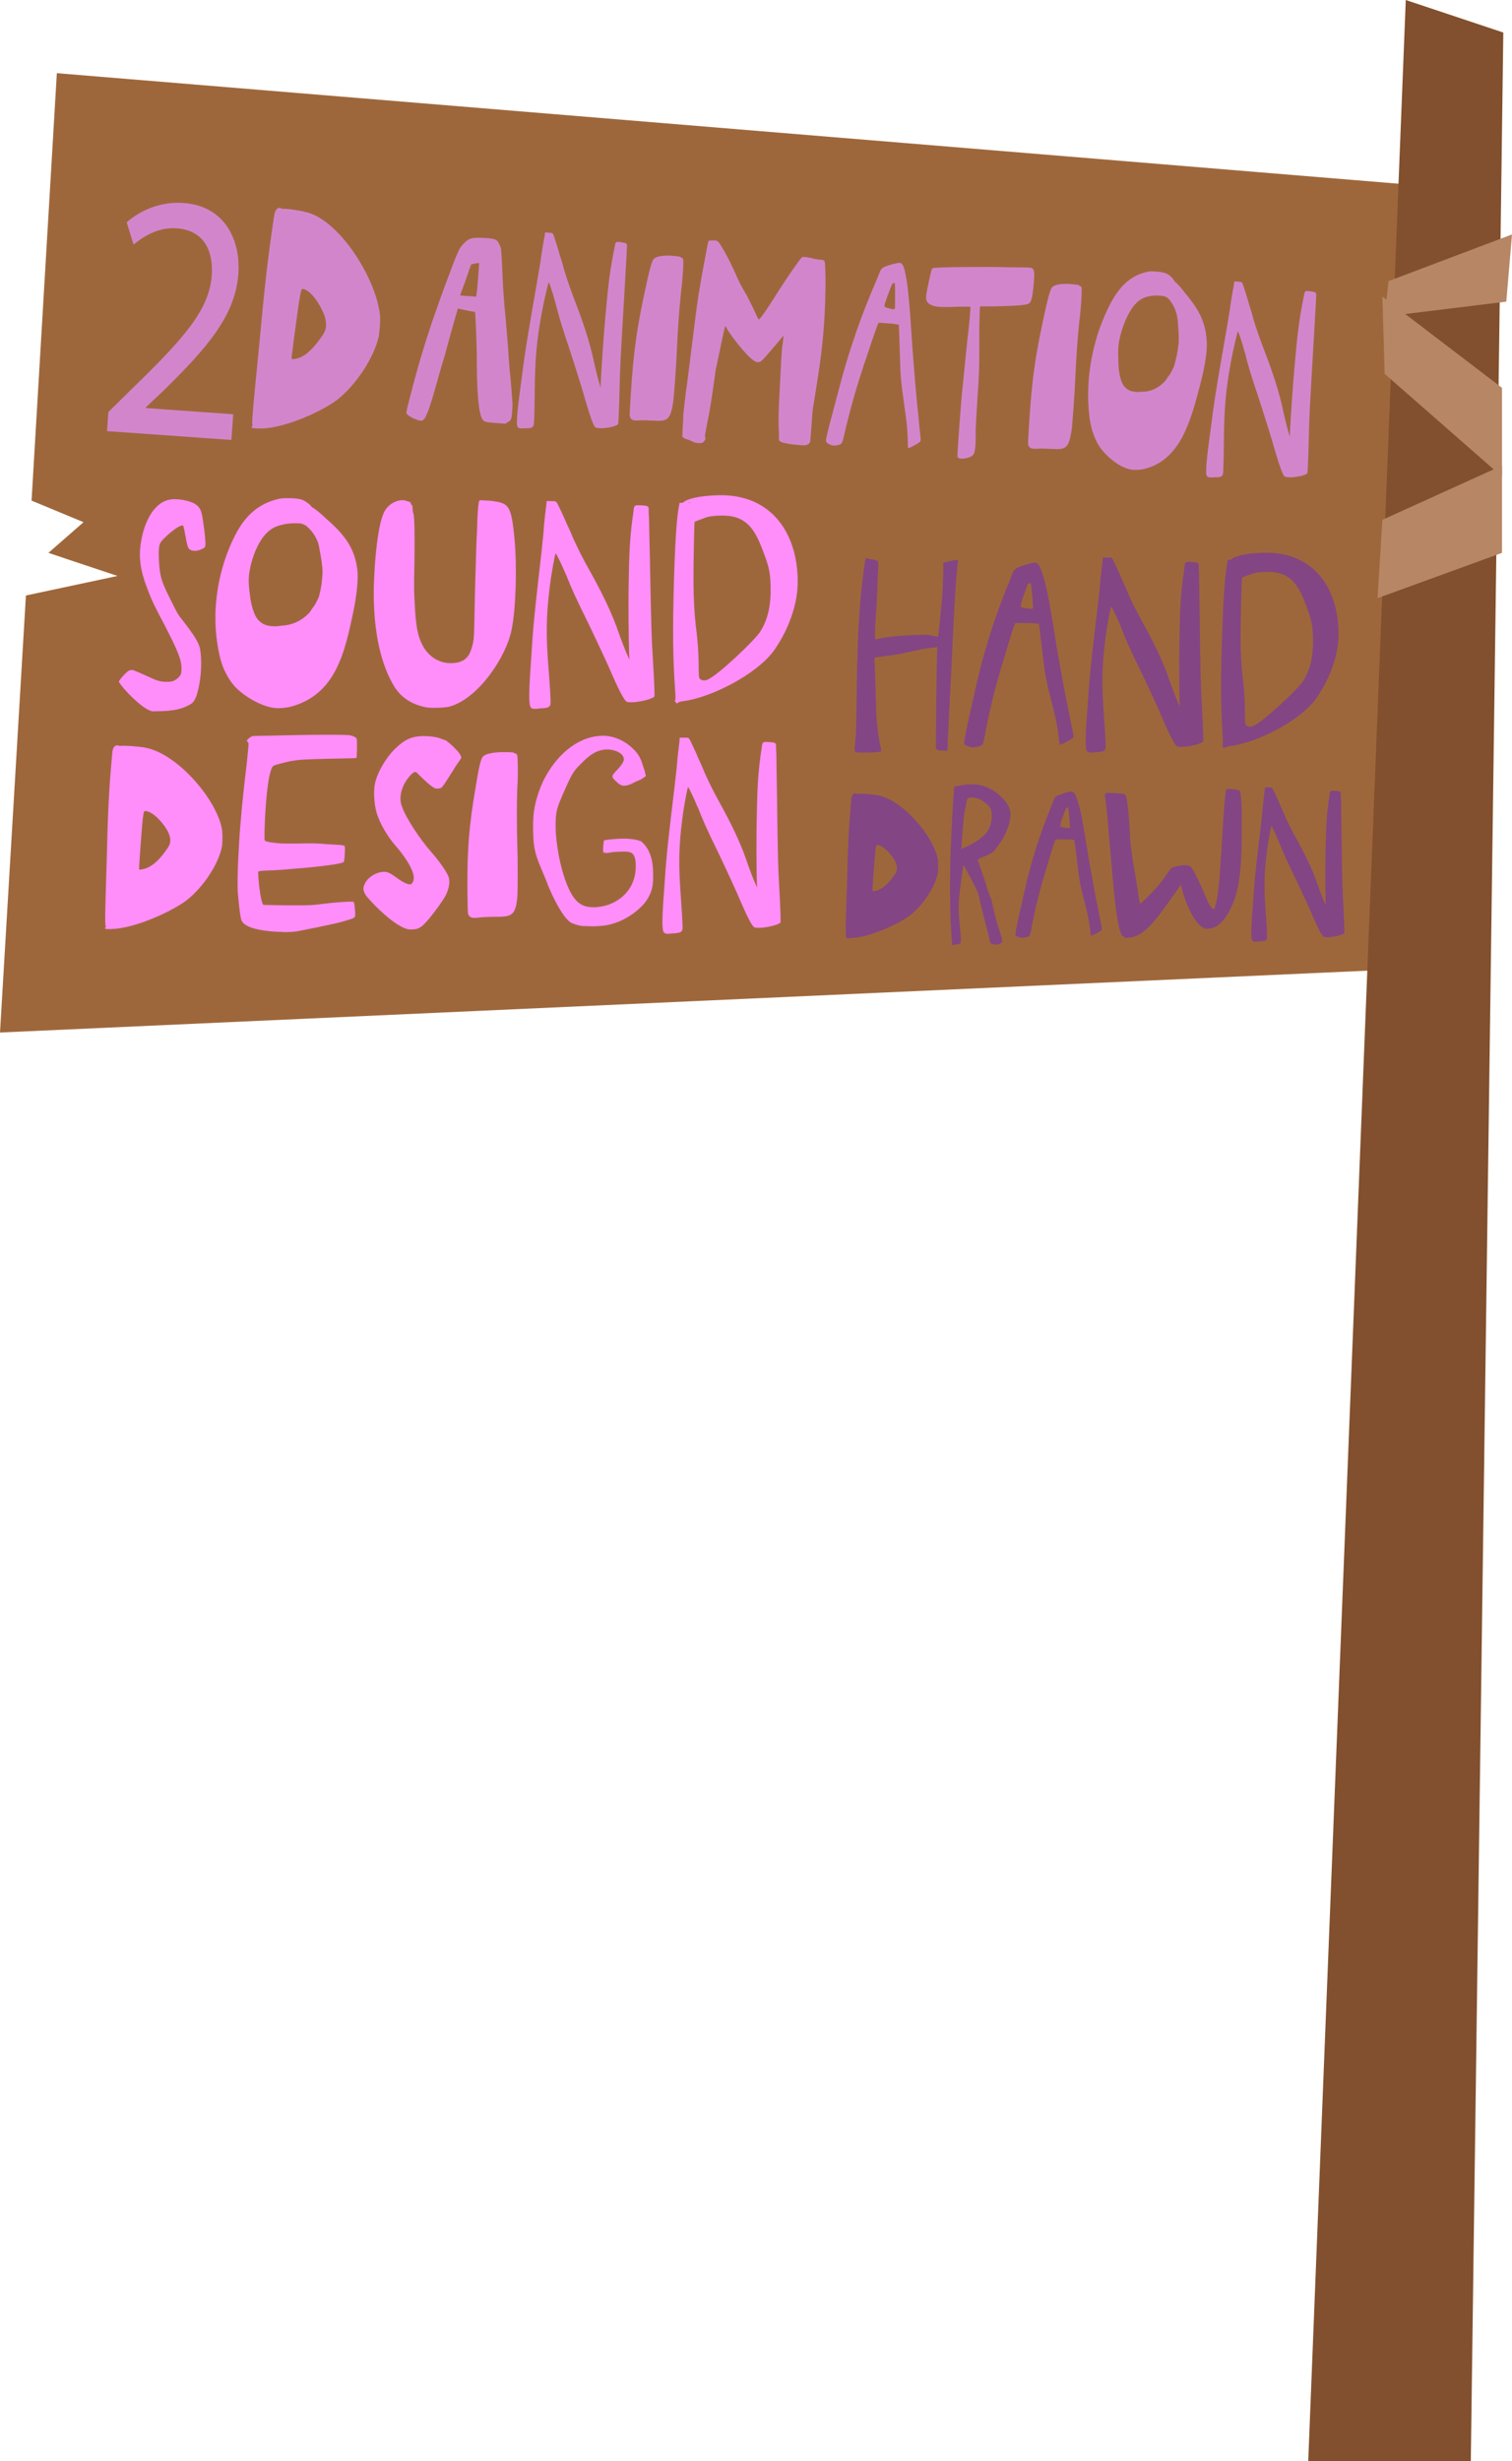 <?xml version="1.0" encoding="UTF-8"?>
<svg id="Layer_2" data-name="Layer 2" xmlns="http://www.w3.org/2000/svg" viewBox="0 0 238.57 388.12">
  <defs>
    <style>
      .cls-1 {
        fill: #82502e;
      }

      .cls-2 {
        fill: #b78665;
      }

      .cls-3 {
        fill: #9e673b;
      }

      .cls-4 {
        fill: #ff8dfa;
      }

      .cls-5 {
        fill: #844584;
      }

      .cls-6 {
        fill: #d385cc;
      }
    </style>
  </defs>
  <g id="Layer_1-2" data-name="Layer 1">
    <g id="arcaneTagsSign">
      <g id="board">
        <polygon class="cls-3" points="4.09 93.91 18.54 90.83 7.64 87.19 13.18 82.35 4.98 78.95 8.97 11.54 226.94 29.49 226.94 152.57 0 162.83 4.09 93.91"/>
        <polygon class="cls-1" points="237.2 5.13 232.07 388.12 206.42 388.12 221.81 0 237.2 5.13"/>
        <polygon class="cls-2" points="219.09 44.33 238.57 36.97 237.67 47.57 218.48 49.92 219.09 44.33"/>
        <polygon class="cls-2" points="218.12 46.77 236.99 61.16 236.99 75.17 218.48 58.96 218.12 46.77"/>
        <polygon class="cls-2" points="236.99 73.42 236.99 87.19 217.36 94.33 218.12 81.98 236.99 73.42"/>
      </g>
      <g>
        <g>
          <path class="cls-6" d="M16.89,67.97l.21-2.99,3.53-3.48c8.47-8.2,12.35-12.61,12.78-18.03.26-3.66-1.01-7.15-5.6-7.47-2.79-.2-5.22,1.3-6.74,2.58l-1.08-3.53c2.28-1.96,5.41-3.29,8.96-3.04,6.62.47,9.03,5.99,8.66,11.15-.47,6.65-4.97,11.74-11.96,18.59l-2.65,2.49v.11s13.8.98,13.8.98l-.29,4.05-19.62-1.39Z"/>
          <path class="cls-6" d="M39.85,67.09c-.13-.12-.02-1.73.35-5.55.19-1.99.51-5.2.7-7.14.86-9.41,1.36-13.72,2.34-20.28.28-1.93,1.27-1.19,1.27-1.19.86-.05,2.74.25,3.95.56,5.18,1.37,10.9,10.47,11.49,16.19.09.79-.04,2.5-.19,3.38-.78,3.57-4.06,8.35-7.15,10.41-2.79,1.86-7.64,3.86-10.84,4.08-.81.05-1.81.04-1.99-.08-.14-.07-.13-.23.02-.28.1-.05.1-.1.06-.11ZM46.01,56.61l.24.02c.14.01.48-.08.72-.12,1.31-.41,2.53-1.55,4.02-3.78.53-.8.6-1.74.21-2.94-.47-1.37-1.96-3.87-3.27-4.19-.23-.07-.28-.08-.39.2-.06.16-.14.6-.21.93-.23,1.21-1.04,7.28-1.28,9.32l-.04.55Z"/>
        </g>
        <g>
          <path class="cls-6" d="M64.19,65.25c-.11-.15-.15-.1.45-2.43,1.6-6.35,3.28-11.62,5.78-18.32,1.91-5.12,2-5.34,2.82-6.17.73-.74,1.21-.89,2.83-.82,1.42.05,2.13.2,2.35.45.22.2.5.78.62,1.25.06.33.15,1.73.27,4.62.07,1.86.23,4.06.51,6.78.11,1.26.26,3.09.34,4.16.05,1.03.17,2.66.26,3.55.21,2.01.39,4.49.45,5.33-.02.32-.03,1.02-.07,1.48-.11,1.06-.21,1.24-.74,1.48l-.33.21-1.5-.11c-1.58-.11-1.77-.17-2.06-.52-.92-1.04-.92-7.69-.94-9.13.03-2.04-.2-7.73-.28-7.83,0-.05-.47-.13-1.02-.21-.55-.13-1.13-.22-1.29-.28-.19-.06-.35-.07-.39-.08-.05.09-1.15,3.96-1.7,6.02-.27,1.05-.59,2.14-.69,2.42-.21.73-.52,1.73-1.1,3.83-.59,2.14-1.2,4.05-1.56,4.68-.24.54-.45.76-.84.73-.55-.04-1.86-.64-2.18-1.08ZM72.61,46.6s.55.04,1.26.09l1.26.09.15-1.06c.13-1.34.34-4.16.3-4.21-.04-.05-.32-.02-.64.05l-.6.14-.35.95c-.16.55-.55,1.63-.85,2.45-.3.82-.54,1.45-.54,1.5Z"/>
          <path class="cls-6" d="M87.63,47.72c-.31-1.18-.96-3.18-1.04-3.19-.08,0-.76,2.88-1.15,5.03-.78,4.31-1.03,7.23-1.07,12.2-.01,1.86-.07,4.27-.12,4.97-.05.74-.37.76-.97.81-.32-.02-.71,0-.91.03-.2-.01-.43-.03-.51-.08-.31-.16-.32-.44-.28-1.6.08-1.06.12-1.76.7-5.99.54-4.24.75-5.53,1.7-11.08.73-4.13,1.01-5.79,1.29-7.53.1-.83.31-2.12.44-2.85.13-.69.26-1.42.27-1.56l.02-.23.55.04c.55.04.59.04.7.19.14.2.95,2.86,1.04,3.23.16.52.49,1.52.67,2.28.55,1.81,1.01,3.14,1.71,4.96,1.44,3.73,2.25,6.3,2.83,8.75.39,1.79.91,3.92,1.11,4.5l.16.52.03-.97c.1-1.99.45-7.45.73-10.32.43-4.94.72-7.29,1.44-10.82.14-.92.18-.92,1.01-.81.79.1.98.21.95.58,0,.14-.06.83-.07,1.53-.05.69-.19,3.29-.33,5.74-.63,10.6-.71,12.18-.77,15.29-.11,4.41-.19,5.47-.24,5.56-.43.43-2.19.68-2.86.63-.55-.04-.67-.05-.78-.2-.22-.2-.76-1.59-1.36-3.68-.7-2.47-1.38-4.61-2.51-8.13-1.41-4.19-1.76-5.38-2.38-7.79Z"/>
          <path class="cls-6" d="M102.96,66.34c-.83-.06-1.7-.08-1.98-.05-.56.05-.83.03-1.07-.03-.31-.12-.42-.26-.52-.55-.07-.19-.03-.65.14-3.57.43-6.66.93-10.3,2.28-16.48.6-2.89.98-4.25,1.25-4.7.45-.71,2.23-.68,2.94-.63,1.06.08,1.53.16,1.45.29,0,.05.04.05.11.05.28.02.31.16.2,2.15-.05.74-.15,2.17-.32,3.37-.23,2.12-.52,6.19-.63,8.83-.1,2.46-.46,7.59-.6,8.42-.44,2.9-.97,3.04-3.26,2.88Z"/>
          <path class="cls-6" d="M119.43,57.09c-.99-.07-3.92-3.9-4.63-5.07-.28-.53-.39-.63-.4-.54-.1.23-1.3,6.09-1.49,6.96-.08.51-.25,1.84-.41,2.95-.38,2.53-.52,3.45-.94,5.47-.32,1.7-.38,1.97-.27,2.17.1.19-.12.55-.41.76-.25.12-.76.13-1.19,0-.16-.01-.46-.17-.69-.28-.23-.11-.5-.22-.66-.23-.15-.06-.35-.16-.46-.22l-.22-.2.06-1.44c.06-.79.11-1.53.08-1.62-.01-.42.33-3.46.7-5.99.35-2.72.63-4.93.91-7.23.4-3.32.71-5.57,1.06-7.6.21-1.29,1.24-6.79,1.28-6.88.09-.18.21-.17.77-.18.44-.02.59.04.74.15.38.26,1.89,3.02,2.81,5.13.4,1,.89,1.92,1.78,3.43.21.39.69,1.4,1.11,2.22.37.86.72,1.54.76,1.54.28.02,2.65-3.76,2.87-4.12,1.78-2.8,3.72-5.55,3.97-5.71.2-.08.6-.05,1.53.16.43.12.98.21,1.25.23.71.05.79.1.83.66.13,2.01.1,5.26-.07,8.27-.24,3.89-.54,6.52-1.4,11.85l-.49,3.03-.17,2.41c-.14,1.99-.18,2.5-.27,2.63-.05.14-.22.26-.42.34-.29.12-.36.11-1.39.04-1.06-.08-2.32-.3-2.7-.47-.34-.21-.38-.26-.35-.58.01-.19-.01-.93-.04-1.63-.07-1.86,0-3.21.26-8.12.16-3.34.24-4.45.38-5.32.08-.55.12-1.06.12-1.11,0,0-.12.08-.21.22-.31.4-2.77,3.29-3.07,3.55-.34.35-.55.43-.9.4Z"/>
          <path class="cls-6" d="M130.33,69.35c.12-.64.47-2.15.9-3.7,2.12-8.08,2.48-9.21,3.93-13.48.94-2.63,1.53-4.17,2.72-7.01.33-.72.67-1.58.81-1.94.14-.36.29-.72.37-.76.14-.32,1.24-.7,2.41-.95.56-.1.68-.09.9.2.18.24.25.44.4,1.05.48,2.13.69,4.19,1.2,12.17.29,3.74.58,7.48.99,11.23.06.84.18,1.92.23,2.34.12,1.03.12,1.08-.17,1.29-.25.21-1.36.79-1.61.86-.12,0-.16-.01-.15-.15,0-.09.02-.23-.01-.37,0-.09-.02-.79-.05-1.49-.08-1.63-.14-2.01-.53-4.83-.53-3.71-.59-4.46-.68-7.76-.03-1.21-.08-2.79-.11-3.49l-.06-1.35-.55-.09c-.31-.07-1.02-.12-1.61-.16l-1.02-.07-.09.18c-.13.22-.34.86-1.09,3.04-2.16,6.4-2.78,8.45-4,13.34-.52,2.33-.56,2.38-.78,2.55-.25.21-1.09.34-1.44.22-.23-.06-.77-.33-.76-.43,0,0-.04-.05-.08-.05-.08,0-.08-.05-.05-.38ZM139.59,48.39c.11.1,1.08.36,1.4.38.16.01.16-.04.21-.17.05-.18.04-3.34,0-3.81-.03-.14-.03-.19-.19-.15-.08.04-.16.04-.16.08-.04,0-.18.31-.33.67-.77,1.94-1.08,2.95-.93,3Z"/>
          <path class="cls-6" d="M163.17,42.91c.08.52-.17,3.57-.42,4.29-.16.59-.37.76-1.09.85-.68.14-2.35.2-4.7.27-.91-.02-1.82,0-2.02,0l-.32.02-.06,1.44c-.02.84-.06,2.55-.04,3.86,0,4.97-.02,5.25-.32,9.55-.18,3.1-.27,4.3-.25,5.19,0,2.09-.1,3.01-.4,3.36-.39.44-1.6.72-2.22.54-.08,0-.15-.1-.23-.16-.07-.14-.05-.42.25-4.68.17-2.45.38-4.85.42-5.32.03-.46.23-2.12.38-3.69.15-1.62.39-3.88.52-5.12.29-2.35.5-4.85.43-4.94-.04,0-.91-.02-1.94,0-1.63.07-2.42.06-2.97.02-.63-.04-1.8-.27-2.02-1.07-.13-.33,0-1.16.36-2.81.41-1.88.46-2.06.59-2.19.3-.26,8.62-.22,9.92-.22,1.19.04,2.77.06,3.48.06.71,0,1.54.02,1.78.03.51.04.75.1.86.71Z"/>
          <path class="cls-6" d="M165.82,70.8c-.83-.06-1.7-.07-1.98-.05-.56.05-.83.03-1.07-.03-.31-.12-.42-.26-.52-.55-.07-.19-.03-.65.14-3.57.43-6.66.93-10.3,2.28-16.48.6-2.89.98-4.25,1.25-4.7.45-.71,2.23-.68,2.94-.63,1.06.08,1.53.16,1.45.29,0,.05.04.05.11.05.28.02.31.16.2,2.15-.05.74-.15,2.17-.32,3.37-.23,2.12-.52,6.19-.63,8.83-.1,2.46-.46,7.59-.6,8.42-.44,2.9-.97,3.05-3.26,2.88Z"/>
          <path class="cls-6" d="M180.42,73.98c-.44.11-1.12.15-1.67.11-1.81-.13-4.06-1.96-5.18-3.53-.54-.78-1.02-1.84-1.36-3.12-.5-1.94-.66-5.25-.38-8.07.4-3.92,1.46-7.66,3.12-10.98,1.44-2.92,3.25-4.98,6.22-5.55.52-.1.95-.03,1.39,0,.55.04,1.22.13,1.68.4.23.16.42.26.56.46.19.15.33.35.33.35.04.05.07.1.07.14.11.1.18.25.18.25,0,0,.07.05.15.1.48.45.96,1,1.39,1.59,1.94,2.32,3.34,4.37,3.49,7.83.1,1.4-.32,3.93-1.03,6.67-1.52,5.84-3.15,12-8.96,13.36ZM185.79,50.33c-.11-1.17-.63-2.28-1.32-3.12-.07-.1-.15-.15-.22-.2-.26-.21-.53-.32-.81-.34-2.16-.29-3.36.5-3.36.5-.5.29-.92.72-1.27,1.17-1.49,1.99-2.08,4.78-2.08,4.78-.38,1.51-.31,2.67-.26,4.17,0,0,.04,2.19.71,3.35.18.29.4.49.4.49.48.5,1.1.64,1.77.68.32.02.59,0,.8-.04,1.38.05,2.74-.6,3.73-1.73.22-.36.49-.71.75-1.06l.55-1.03c.4-1.23.65-2.51.79-3.8.06-.83,0-2.09-.16-3.82Z"/>
          <path class="cls-6" d="M196.37,55.45c-.31-1.18-.96-3.18-1.04-3.19-.08,0-.76,2.88-1.15,5.03-.78,4.31-1.03,7.23-1.07,12.2-.01,1.86-.07,4.27-.11,4.97-.05.74-.37.76-.97.81-.32-.02-.71,0-.91.03-.2-.01-.43-.03-.51-.08-.31-.16-.33-.44-.28-1.6.08-1.06.12-1.76.7-5.99.54-4.24.75-5.53,1.7-11.08.73-4.13,1.01-5.79,1.29-7.53.1-.83.31-2.12.44-2.85.13-.69.26-1.42.27-1.56l.02-.23.55.04c.55.04.59.04.7.19.14.2.95,2.86,1.04,3.24.16.52.49,1.52.67,2.28.55,1.81,1.01,3.14,1.71,4.96,1.44,3.73,2.25,6.3,2.83,8.75.39,1.79.91,3.92,1.11,4.5l.16.52.03-.97c.1-1.99.45-7.45.73-10.32.43-4.94.72-7.29,1.44-10.82.14-.92.18-.92,1.01-.81.79.1.98.21.95.58,0,.14-.06.83-.07,1.53-.05.69-.19,3.29-.33,5.74-.63,10.6-.71,12.18-.77,15.29-.11,4.41-.19,5.47-.24,5.56-.43.43-2.19.68-2.86.63-.55-.04-.67-.05-.78-.2-.22-.2-.76-1.59-1.36-3.68-.7-2.47-1.38-4.61-2.51-8.13-1.41-4.19-1.76-5.38-2.38-7.79Z"/>
        </g>
      </g>
      <g>
        <g>
          <path class="cls-4" d="M32.22,83.44c.2,1.61.26,2.58.11,2.83-.1.2-.88.54-1.36.59-.44.05-.88-.04-1.12-.29-.2-.19-.35-.63-.6-2.1-.25-1.37-.3-1.61-.45-1.61-.78,0-3.11,2.07-3.5,2.75-.24.59-.29,1.03-.23,2.69.16,2.39.31,3.07,1.25,5.07,1.43,2.92,1.68,3.41,2.17,4.04,2.46,3.16,3,4.08,3.15,5.4.26,2.05.03,4.69-.55,6.64q-.38,1.22-.97,1.57c-1.75,1.08-3.8,1.14-5.8,1.15-.1.05-.34,0-.49-.05-1.42-.38-4.46-3.49-5.05-4.56-.05-.15.1-.39.92-1.27.49-.49.73-.64,1.17-.64.1,0,.83.29,1.66.67.83.39,1.81.82,2.2.96.64.19.83.24,1.56.24s.83-.05,1.22-.2c.49-.25.97-.74,1.07-1.13.09-.49.09-1.32-.11-2.05-.35-1.22-.89-2.44-2.47-5.5-1.73-3.26-2.02-3.89-2.62-5.45-1.34-3.41-1.59-5.51-1.02-8.34.52-2.59,2.02-6.11,5.14-6.13,1.12,0,3.08.32,3.81,1.2.44.48.59,1.07.9,3.51Z"/>
          <path class="cls-4" d="M45.94,111.43c-.54.15-1.37.25-2.05.25-2.25.01-5.18-1.73-6.71-3.28-.74-.78-1.43-1.85-1.97-3.16-.79-2-1.3-5.46-1.22-8.44.12-4.15,1.08-8.16,2.81-11.78,1.5-3.18,3.53-5.49,7.14-6.34.63-.15,1.17-.1,1.71-.11.68,0,1.51.04,2.1.28.29.15.54.24.73.44.25.15.44.34.44.34.05.05.1.1.1.15.15.1.25.24.25.24,0,0,.1.05.2.1.64.44,1.27.97,1.86,1.55,2.6,2.28,4.52,4.32,5.02,7.93.25,1.46-.03,4.15-.64,7.08-1.33,6.26-2.76,12.85-9.78,14.75ZM50.34,86.17c-.25-1.22-.99-2.34-1.92-3.16-.1-.1-.2-.15-.29-.19-.34-.19-.69-.29-1.03-.29-2.69-.13-4.1.8-4.1.8-.58.34-1.07.83-1.46,1.33-1.65,2.21-2.12,5.19-2.12,5.19-.33,1.61-.13,2.83.07,4.39,0,0,.26,2.29,1.19,3.46.25.29.54.49.54.49.64.48,1.42.58,2.25.57.39,0,.73-.05.98-.1,1.71-.06,3.31-.85,4.43-2.12.24-.39.53-.78.82-1.18l.58-1.13c.38-1.32.57-2.69.61-4.06,0-.88-.21-2.19-.56-4Z"/>
          <path class="cls-4" d="M81.18,84.92c.42,4.59.21,11.28-.46,14.4-.85,4.3-5.26,10.87-9.79,12.11-.78.2-2.83.26-3.66.12-2.25-.43-3.91-1.49-5-3.19-2.12-3.4-3.27-8.43-3.3-14.58-.02-2.93.43-10.94,1.73-13.19.68-1.22,2.23-1.96,3.36-1.63.2.1.44.14.54.19.15,0,.2.05.2.19,0,.1.1.24.15.29.15.1.15.24.15.58,0,.29.05.63.15.83.15.58.21,3.27.14,8-.08,3.17-.07,4.39.03,5.81.17,3.86.47,5.42,1.26,6.92.89,1.7,2.51,2.82,4.46,2.81,1.56,0,2.73-.55,3.21-2.17.43-1.32.43-1.56.51-4.88.03-3.03.24-9.42.32-12.16.04-.78.13-2.25.13-3.27.09-1.9.18-2.88.32-3.13.05-.1.1-.1.88-.05,1.07.04,2.05.18,2.59.38,1.32.43,1.67,1.41,2.08,5.6Z"/>
          <path class="cls-4" d="M89.26,90.54c-.5-1.22-1.48-3.26-1.58-3.26-.1,0-.67,3.08-.95,5.37-.56,4.59-.59,7.67-.17,12.89.16,1.95.32,4.49.32,5.22,0,.78-.39.83-1.12.93-.39,0-.88.05-1.12.1-.24,0-.54,0-.63-.04-.39-.14-.44-.44-.5-1.66,0-1.12-.01-1.86.31-6.35.27-4.49.41-5.86,1.06-11.77.51-4.4.7-6.15.88-8.01.04-.88.18-2.25.28-3.03.09-.73.19-1.51.19-1.66v-.24s.68,0,.68,0c.68,0,.73,0,.88.14.2.19,1.43,2.92,1.58,3.31.25.54.74,1.56,1.04,2.34.84,1.85,1.53,3.21,2.57,5.06,2.12,3.8,3.36,6.42,4.3,8.96.65,1.85,1.49,4.04,1.78,4.63l.25.54-.05-1.03c-.06-2.1-.14-7.86-.06-10.88.07-5.22.2-7.71.76-11.48.09-.98.14-.98,1.17-.93.98.04,1.22.14,1.22.53,0,.15,0,.88.06,1.61,0,.73.07,3.47.13,6.05.21,11.18.27,12.84.48,16.11.27,4.64.28,5.76.23,5.86-.49.49-2.63.89-3.46.9-.68,0-.83,0-.98-.14-.29-.19-1.08-1.61-2.02-3.75-1.09-2.53-2.13-4.72-3.85-8.33-2.12-4.28-2.67-5.5-3.66-7.99Z"/>
          <path class="cls-4" d="M106.5,108.45c-.32-4.54-.39-8.98-.15-17.18.16-5.47.43-9.96.81-11.62.05-.39.1-.39.29-.34.15,0,.29,0,.44-.15,1.26-.89,4.29-1.05,5.85-1.06,7.91-.04,12.09,5.89,12.13,13.55.02,3.86-1.61,7.92-3.79,11-2.81,3.78-10.01,7.43-14.4,7.94-.29.05-.54.1-.63.2-.19.15-.39.15-.39.05,0-.05-.05-.15-.1-.19-.1-.05-.1-.1-.05-.2.1-.1.09-.44-.01-2ZM108.68,79.35s.15-.05.19-.1c.05,0,.1-.05.05-.05s-.15.05-.19.05c-.05.05-.05.1-.05.1ZM109.43,92.08c.01,2.49.12,4.25.33,6.34.36,3.02.41,3.76.47,6,.01,2.25.06,2.39.16,2.59.25.29.73.39,1.22.19,1.61-.64,7.43-6.19,8.3-7.52,1.26-1.96,1.78-4.26,1.67-7.43-.06-2.15-.31-3.07-1.25-5.51-1.24-3.31-2.62-5.45-6.33-5.43-1.27,0-2.2.11-2.78.36-.29.1-.78.3-1.07.4l-.54.2-.05.63c-.04.98-.16,6.69-.14,9.18Z"/>
        </g>
        <g>
          <path class="cls-4" d="M16.71,146.16c-.14-.09-.14-1.43-.05-4.61.05-1.66.14-4.33.18-5.94.18-7.83.37-11.42.88-16.91.14-1.61,1.15-1.06,1.15-1.06.83-.09,2.67.05,3.87.23,5.11.83,11.29,8.02,12.25,12.71.14.65.14,2.07.05,2.81-.51,2.99-3.36,7.14-6.22,9.03-2.58,1.71-7.14,3.64-10.23,4.01-.78.09-1.75.14-1.93.05-.14-.05-.14-.18,0-.23.09-.05.09-.09.05-.09ZM21.96,137.13h.23c.14,0,.46-.09.69-.14,1.24-.41,2.35-1.43,3.64-3.36.46-.69.46-1.47,0-2.44-.55-1.11-2.17-3.09-3.45-3.27-.23-.05-.28-.05-.37.18-.05.14-.09.51-.14.78-.14,1.01-.51,6.08-.6,7.79v.46Z"/>
          <path class="cls-4" d="M37.53,140.9c-.09-1.38-.05-4.01.18-7.69.18-3.22.6-7.79,1.24-12.94.09-.88.18-1.94.23-2.35.05-.74.05-.78-.09-.92-.09-.05-.14-.14-.14-.18,0-.18.6-.65.88-.74.18,0,.97-.05,1.75-.05.83,0,2.76-.05,4.38-.09,4.15-.09,8.43-.09,9.12,0,.65.09,1.15.37,1.2.55.05.09.05.83.05,1.61l-.05,1.38-.28.09c-.18,0-2.03.05-4.1.09-3.96.09-4.79.14-6.26.42-1.06.23-2.26.55-2.49.69-.97.64-1.34,7.83-1.38,9.35-.05,1.24-.05,2.3,0,2.4.05.14.51.28,1.34.37,1.01.14,1.34.14,3.82.14,2.4-.05,2.95-.05,4.56.09,1.06.05,2.07.14,2.3.14.64.09.64.05.64.78-.05,1.11-.09,1.84-.23,1.93-.69.42-6.63.97-8.15,1.06-.74.09-2.12.18-3.13.23-1.11,0-1.89.09-2.03.14-.18.05-.18.09-.14.37,0,.97.32,3.87.65,4.65l.14.28,2.12.05c4.56.05,5.34.05,7.05-.18,1.84-.23,4.05-.42,4.98-.37.18,0,.23.23.32,1.29.09,1.24.14,1.2-1.01,1.57-1.38.42-1.52.46-3.96.97-1.24.28-2.76.55-3.36.69-1.24.28-2.3.32-3.78.23-1.29-.05-5.48-.32-5.85-1.98-.18-.55-.41-2.81-.51-4.05Z"/>
          <path class="cls-4" d="M71.9,118.15c.6.55.92,1.15.88,1.38-.05.09-.23.41-.46.69-.18.28-.55.78-.74,1.15-1.2,1.89-1.61,2.53-1.84,2.76q-.23.23-.64.23c-.37,0-.46,0-.78-.23-.69-.41-1.98-1.7-2.58-2.3-.28-.18-.51-.05-1.01.46-1.29,1.43-1.84,3.27-1.38,4.7.69,2.12,3.09,5.53,4.61,7.28,1.2,1.34,2.53,3.18,2.81,4.01.28.69.09,1.8-.41,2.86-.46.92-2.53,3.73-3.32,4.47-.69.74-1.11.92-1.98.97-.51,0-.69,0-1.06-.14-1.98-.69-4.98-3.64-6.26-5.21-.32-.51-.46-.97-.37-1.34.32-1.38,1.89-2.4,3.27-2.4.55,0,.97.23,1.93.92.92.69,1.7,1.06,2.12,1.06s.6-.69.6-1.01c0-1.52-1.98-4.1-2.95-5.16-1.2-1.38-2.49-3.55-2.95-5.25-.32-1.15-.46-2.99-.28-4.19.28-1.84,1.84-4.56,3.55-6.08,1.29-1.2,2.44-1.7,4.19-1.7,1.01,0,2.12.14,2.86.46.23.09.46.18.55.18s1.01.74,1.66,1.43Z"/>
          <path class="cls-4" d="M78.07,144.59c-.97,0-1.98.05-2.3.09-.65.09-.97.09-1.24.05-.37-.09-.51-.23-.64-.51-.09-.18-.09-.64-.14-3.55-.05-6.63.23-10.27,1.29-16.49.46-2.9.78-4.28,1.06-4.74.46-.74,2.53-.83,3.36-.83,1.24,0,1.8.05,1.7.18,0,.05.05.05.14.05.32,0,.37.14.41,2.12,0,.74,0,2.17-.09,3.36-.09,2.12-.09,6.17,0,8.8.09,2.44.09,7.55,0,8.38-.28,2.9-.88,3.09-3.55,3.09Z"/>
          <path class="cls-4" d="M95.16,116.03c1.66,0,3.46.78,4.74,2.07.88.83,1.24,1.57,1.61,2.86,0,0,.23.6.28.88,0,.09,0,.18.05.28.05.09.09.14.05.18,0,.09-.05.18-.09.18-.6.41-.69.46-.69.46-1.2.41-1.66.97-2.67.97-.41,0-.78-.23-1.24-.69-.74-.69-.74-.83-.05-1.57.83-.83,1.29-1.52,1.29-1.89,0-1.06-1.66-1.57-2.53-1.57-1.61,0-2.76.78-3.87,1.89-1.52,1.47-1.66,1.66-2.9,4.42-1.38,3.13-1.47,3.46-1.47,5.85,0,3.27,1.34,10.46,3.78,12.12.6.41,1.24.6,2.17.6,3.5,0,6.54-2.44,6.68-6.08.05-.83-.05-1.61-.23-1.98-.32-.65-.83-.78-2.26-.69-.55,0-1.11.05-1.29.09-.74.14-1.06.14-1.2.05-.18-.05-.18-.09-.14-.97.05-.46.09-.88.09-.92.14-.14,2.03-.32,3.27-.32.74,0,2.07.14,2.67.46.09.09.32.32.51.51.97,1.24,1.34,2.58,1.34,4.84,0,1.47-.14,2.3-.65,3.27-.92,1.89-3.41,3.59-5.39,4.24-1.15.37-1.8.46-3.32.51-.78,0-1.61-.05-1.89-.05-.6-.09-1.34-.32-1.7-.51-1.34-.78-3.04-4.38-3.64-5.9-.23-.65-.65-1.61-.88-2.17-1.2-2.81-1.43-3.73-1.47-6.54-.05-2.4.14-3.78.88-5.99,1.43-4.28,5.3-8.89,10.18-8.89Z"/>
          <path class="cls-4" d="M110.04,127.22c-.46-1.15-1.38-3.09-1.47-3.09s-.65,2.9-.92,5.07c-.55,4.33-.6,7.23-.23,12.16.14,1.84.28,4.24.28,4.93,0,.74-.37.78-1.06.88-.37,0-.83.05-1.06.09-.23,0-.51,0-.6-.05-.37-.14-.41-.41-.46-1.57,0-1.06,0-1.75.32-5.99.28-4.24.41-5.53,1.06-11.1.51-4.15.69-5.8.88-7.56.05-.83.18-2.12.28-2.86.09-.69.18-1.43.18-1.57v-.23h.65c.64,0,.69,0,.83.14.18.18,1.34,2.76,1.47,3.13.23.51.69,1.47.97,2.21.78,1.75,1.43,3.04,2.4,4.79,1.98,3.59,3.13,6.08,4.01,8.48.6,1.75,1.38,3.82,1.66,4.38l.23.51-.05-.97c-.05-1.98-.09-7.42,0-10.27.09-4.93.23-7.28.78-10.83.09-.92.14-.92,1.11-.88.92.05,1.15.14,1.15.51,0,.14,0,.83.05,1.52,0,.69.05,3.27.09,5.71.14,10.55.18,12.12.37,15.2.23,4.38.23,5.44.18,5.53-.46.46-2.49.83-3.27.83-.65,0-.78,0-.92-.14-.28-.18-1.01-1.52-1.89-3.55-1.01-2.4-1.98-4.47-3.59-7.88-1.98-4.05-2.49-5.21-3.41-7.55Z"/>
        </g>
      </g>
      <g>
        <g>
          <path class="cls-5" d="M134.88,117.49c.05-.41.09-1.01.14-1.28.05-.27.09-2.89.14-5.83.09-8.26.28-12.38.73-17.15.23-2.25.6-5.05.73-5.18.05-.09.14-.09.37.04.09.05.28.09.37.09.32,0,1.01.18,1.15.32.09.14.09.18.05,1.42-.05.73-.09,1.65-.09,2.02,0,.83-.18,4.17-.32,5.83-.05.69-.09,1.7-.09,2.2,0,.87,0,.92.14.87,1.88-.55,5.73-.73,7.84-.73.46,0,.69.05,1.19.18.41.05.78.14.78.09.05-.05.46-4.04.64-6.1.09-1.24.23-4.5.18-5.18v-.37l.73-.18c.6-.14,1.42-.28,1.56-.28h.05s-.05.6-.14,1.29c-.23,2.2-.32,3.9-.73,11.7-.09,2.66-.28,6.24-.37,7.89-.09,1.7-.23,4.22-.28,5.64-.09,1.42-.14,2.84-.14,3.12l-.05.5-.69-.05c-.55,0-.73-.05-.87-.14l-.23-.14.05-7.06c.05-3.9.09-7.48.14-8.03,0-.5.05-.92.05-.96-.05,0-1.93.28-2.34.32-.23.05-.96.23-1.7.37-1.56.37-2.57.55-3.76.69-1.05.14-2.06.28-2.11.32,0,.05,0,.83.05,1.79.05.96.09,2.98.14,4.5.05,2.61.18,5.32.78,7.89.05.28.09.5.05.55-.05.14-.78.18-2.16.23-.92,0-1.56,0-1.7-.05-.32-.09-.37-.23-.28-1.15Z"/>
          <path class="cls-5" d="M152.12,117.08c.09-.64.37-2.16.73-3.72,1.79-8.12,2.11-9.26,3.44-13.58.87-2.66,1.42-4.22,2.57-7.11.32-.73.64-1.61.78-1.97.14-.37.28-.73.37-.78.14-.32,1.38-.78,2.71-1.1.64-.14.78-.14,1.05.14.23.23.32.41.55,1.01.73,2.06,1.15,4.08,2.39,11.93.64,3.67,1.28,7.34,2.06,11.01.14.83.37,1.88.46,2.29.23,1.01.23,1.05-.09,1.28-.28.23-1.51.87-1.79.96-.14,0-.18,0-.18-.14,0-.09,0-.23-.05-.37,0-.09-.09-.78-.18-1.47-.23-1.61-.32-1.97-1.01-4.72-.92-3.62-1.05-4.36-1.42-7.61-.14-1.19-.32-2.75-.41-3.44l-.18-1.33-.64-.05c-.37-.05-1.19-.05-1.88-.05h-1.19l-.09.18c-.14.23-.32.87-1.01,3.07-1.97,6.47-2.52,8.53-3.53,13.44-.41,2.34-.46,2.39-.69,2.57-.28.23-1.24.41-1.65.32-.28-.05-.92-.28-.92-.37,0,0-.05-.05-.09-.05-.09,0-.09-.04-.09-.37ZM161.11,95.75c.14.09,1.28.28,1.65.28.18,0,.18-.05.23-.18.05-.18-.23-3.3-.32-3.76-.05-.14-.05-.18-.23-.14-.09.05-.18.05-.18.09-.05,0-.18.32-.32.69-.73,1.97-1.01,2.98-.83,3.03Z"/>
          <path class="cls-5" d="M176.8,98.73c-.46-1.15-1.38-3.07-1.47-3.07s-.64,2.89-.92,5.05c-.55,4.31-.6,7.2-.23,12.11.14,1.83.28,4.22.28,4.91,0,.73-.37.78-1.05.87-.37,0-.83.05-1.05.09-.23,0-.5,0-.6-.05-.37-.14-.41-.41-.46-1.56,0-1.06,0-1.74.32-5.96.28-4.22.41-5.5,1.05-11.05.5-4.13.69-5.78.87-7.52.05-.83.18-2.11.28-2.84.09-.69.18-1.42.18-1.56v-.23h.64c.64,0,.69,0,.83.14.18.18,1.33,2.75,1.47,3.12.23.5.69,1.47.96,2.2.78,1.74,1.42,3.03,2.39,4.77,1.97,3.58,3.12,6.05,3.99,8.44.6,1.74,1.38,3.81,1.65,4.36l.23.5-.05-.96c-.05-1.97-.09-7.38,0-10.23.09-4.91.23-7.25.78-10.78.09-.92.14-.92,1.1-.87.92.05,1.15.14,1.15.5,0,.14,0,.83.05,1.51,0,.69.05,3.26.09,5.69.14,10.5.18,12.06.37,15.14.23,4.36.23,5.41.18,5.5-.46.46-2.48.83-3.26.83-.64,0-.78,0-.92-.14-.28-.18-1.01-1.51-1.88-3.53-1.01-2.39-1.97-4.45-3.58-7.84-1.97-4.04-2.48-5.18-3.39-7.52Z"/>
          <path class="cls-5" d="M192.9,115.66c-.28-4.27-.32-8.44-.05-16.15.18-5.14.46-9.36.83-10.92.05-.37.09-.37.28-.32.14,0,.28,0,.41-.14,1.19-.83,4.04-.96,5.5-.96,7.43,0,11.33,5.6,11.33,12.8,0,3.62-1.56,7.43-3.62,10.32-2.66,3.53-9.45,6.93-13.58,7.38-.28.05-.5.09-.6.18-.18.14-.37.14-.37.05,0-.05-.05-.14-.09-.18-.09-.05-.09-.09-.05-.18.09-.09.09-.41,0-1.88ZM195.1,88.32s.14-.05.18-.09c.05,0,.09-.05.05-.05s-.14.05-.18.05c-.05.05-.05.09-.05.09ZM195.74,100.29c0,2.34.09,3.99.28,5.96.32,2.84.37,3.53.41,5.64,0,2.11.05,2.25.14,2.43.23.27.69.37,1.15.18,1.51-.6,7.02-5.78,7.84-7.02,1.19-1.83,1.7-3.99,1.61-6.97-.05-2.02-.28-2.89-1.15-5.18-1.15-3.12-2.43-5.14-5.92-5.14-1.19,0-2.06.09-2.61.32-.28.09-.73.28-1.01.37l-.5.18-.05.6c-.05.92-.18,6.28-.18,8.62Z"/>
        </g>
        <g>
          <path class="cls-5" d="M133.53,147.65c-.11-.07-.11-1.12-.04-3.63.04-1.31.11-3.41.15-4.68.15-6.17.29-9,.69-13.32.11-1.27.91-.83.91-.83.65-.07,2.11.04,3.05.18,4.03.65,8.89,6.32,9.66,10.02.11.51.11,1.63.04,2.21-.4,2.36-2.65,5.63-4.9,7.11-2.03,1.34-5.63,2.87-8.06,3.16-.62.07-1.38.11-1.52.04-.11-.04-.11-.14,0-.18.07-.04.07-.07.04-.07ZM137.67,140.54h.18c.11,0,.36-.07.54-.11.98-.33,1.85-1.12,2.87-2.65.36-.54.36-1.16,0-1.92-.44-.87-1.71-2.43-2.72-2.58-.18-.04-.22-.04-.29.15-.04.11-.07.4-.11.62-.11.8-.4,4.79-.47,6.13v.36Z"/>
          <path class="cls-5" d="M155.31,135.06c-.54.25-1.02.47-1.02.51-.04,0,.07.36.22.73.36,1.02.94,2.65,1.34,4.07.22.62.4,1.2.44,1.2.07.07.15.25.18.47.04.25.62,2.72.8,3.38.11.29.33,1.02.51,1.56.47,1.52.47,1.6.04,1.82-.22.14-.51.18-.76.18-.36,0-.69-.11-.8-.36-.07-.11-.15-.51-.25-.94-.07-.4-.33-1.38-.54-2.14-.4-1.6-.8-3.16-.98-4.07-.11-.47-.18-.73-.58-1.52-.58-1.13-1.85-3.56-1.89-3.56s-.65,4.68-.73,5.52c-.07,1.16-.04,2.65.22,4.68.07.65.11,1.38.11,1.6,0,.65-.04.65-.91.8l-.47.04-.04-.4c-.36-4.36-.4-10.31-.11-16.7.18-4.07.44-7.84.51-7.91.04,0,.22-.04.44-.07.18,0,.51-.04.69-.11.51-.11,1.02-.14,1.52-.14.54,0,1.05.04,1.52.14,1.82.4,4.39,2.29,4.65,4.25.18,1.2-.65,3.59-1.71,4.97-.18.25-.47.62-.58.76-.36.54-.73.8-1.81,1.27ZM155.82,131.07c.47-.76.69-1.67.65-2.58-.04-.83-.11-1.05-.65-1.56-.65-.65-1.52-1.16-2.47-1.16-.4,0-.69.11-.73.29-.04.07-.07.25-.11.44-.04.18-.11.65-.22,1.05-.22,1.09-.29,1.78-.44,3.99-.07,1.12-.15,2.11-.15,2.18v.15l.22-.11c1.27-.47,3.23-1.6,3.88-2.69Z"/>
          <path class="cls-5" d="M160.22,147.26c.07-.51.29-1.71.58-2.94,1.42-6.42,1.67-7.33,2.72-10.74.69-2.11,1.13-3.34,2.03-5.63.25-.58.51-1.27.62-1.56.11-.29.22-.58.29-.62.11-.25,1.09-.62,2.14-.87.51-.11.62-.11.83.11.18.18.25.33.44.8.58,1.63.91,3.23,1.89,9.44.51,2.9,1.02,5.81,1.63,8.71.11.65.29,1.49.36,1.81.18.8.18.83-.07,1.02-.22.18-1.2.69-1.42.76-.11,0-.15,0-.15-.11,0-.07,0-.18-.04-.29,0-.07-.07-.62-.15-1.16-.18-1.27-.25-1.56-.8-3.74-.73-2.87-.83-3.45-1.13-6.03-.11-.94-.25-2.18-.33-2.72l-.15-1.05-.51-.04c-.29-.04-.94-.04-1.49-.04h-.94l-.07.15c-.11.18-.25.69-.8,2.43-1.56,5.12-2,6.75-2.8,10.64-.33,1.85-.36,1.89-.54,2.03-.22.18-.98.33-1.31.25-.22-.04-.73-.22-.73-.29,0,0-.04-.04-.07-.04-.07,0-.07-.04-.07-.29ZM167.33,130.38c.11.07,1.02.22,1.31.22.15,0,.15-.04.18-.14.04-.15-.18-2.61-.25-2.98-.04-.11-.04-.15-.18-.11-.07.04-.15.04-.15.07-.04,0-.15.25-.25.54-.58,1.56-.8,2.36-.65,2.4Z"/>
          <path class="cls-5" d="M195.83,125.87c.07.8.11,1.45.11,4.28,0,5.66-.22,8.24-.83,10.64-.51,1.89-2.03,5.66-4.46,5.66-.44.04-.51,0-.8-.15-1.56-.76-2.94-4.36-3.34-6.06-.07-.36-.15-.69-.18-.69s-.47.65-1.02,1.42c-2.32,3.27-2.94,4.07-3.78,4.94-1.23,1.31-2.36,1.92-3.45,1.96-.51.04-.54.04-.76-.11-.36-.25-.47-.51-.69-1.27-.44-1.6-.8-4.72-1.38-11.62-.65-7.59-.76-8.53-.91-9.37q-.07-.51.58-.47c1.89.07,2.5.15,2.65.33.36.36.65,4.94.69,5.55.07,2.07.22,3.23.73,6.28.18,1.02.44,2.5.54,3.34.25,1.74.33,2,.4,2s1.67-1.6,2.4-2.4c.76-.87,1.2-1.38,1.78-2.29.62-.91.76-1.05,1.2-1.16.58-.14,1.2-.25,1.67-.25.62,0,.83.15,1.16.58.36.58,1.2,2.29,1.78,3.67.69,1.67.91,2.07,1.23,2.43.15.14.29.29.33.29.22,0,.62-1.71.8-3.59.15-1.2.4-4.9.58-8.09.25-4.21.44-6.43.58-7.04.07-.25.15-.29.94-.25.73.04,1.09.15,1.27.36.07.11.11.36.18,1.09Z"/>
          <path class="cls-5" d="M201.78,132.74c-.36-.91-1.09-2.43-1.16-2.43s-.51,2.29-.73,3.99c-.44,3.41-.47,5.7-.18,9.58.11,1.45.22,3.34.22,3.88,0,.58-.29.62-.83.69-.29,0-.65.04-.83.07-.18,0-.4,0-.47-.04-.29-.11-.33-.33-.36-1.23,0-.83,0-1.38.25-4.72.22-3.34.33-4.36.83-8.75.4-3.27.54-4.57.69-5.95.04-.65.15-1.67.22-2.25.07-.54.15-1.13.15-1.23v-.18h.51c.51,0,.54,0,.65.11.15.14,1.05,2.18,1.16,2.47.18.4.54,1.16.76,1.74.62,1.38,1.13,2.4,1.89,3.77,1.56,2.83,2.47,4.79,3.16,6.68.47,1.38,1.09,3.01,1.31,3.45l.18.4-.04-.76c-.04-1.56-.07-5.84,0-8.1.07-3.88.18-5.74.62-8.53.07-.73.11-.73.87-.69.73.04.91.11.91.4,0,.11,0,.65.04,1.2,0,.54.04,2.58.07,4.5.11,8.31.15,9.55.29,11.98.18,3.45.18,4.28.15,4.36-.36.36-1.96.65-2.58.65-.51,0-.62,0-.73-.11-.22-.14-.8-1.2-1.49-2.79-.8-1.89-1.56-3.52-2.83-6.21-1.56-3.19-1.96-4.1-2.69-5.95Z"/>
        </g>
      </g>
    </g>
  </g>
</svg>